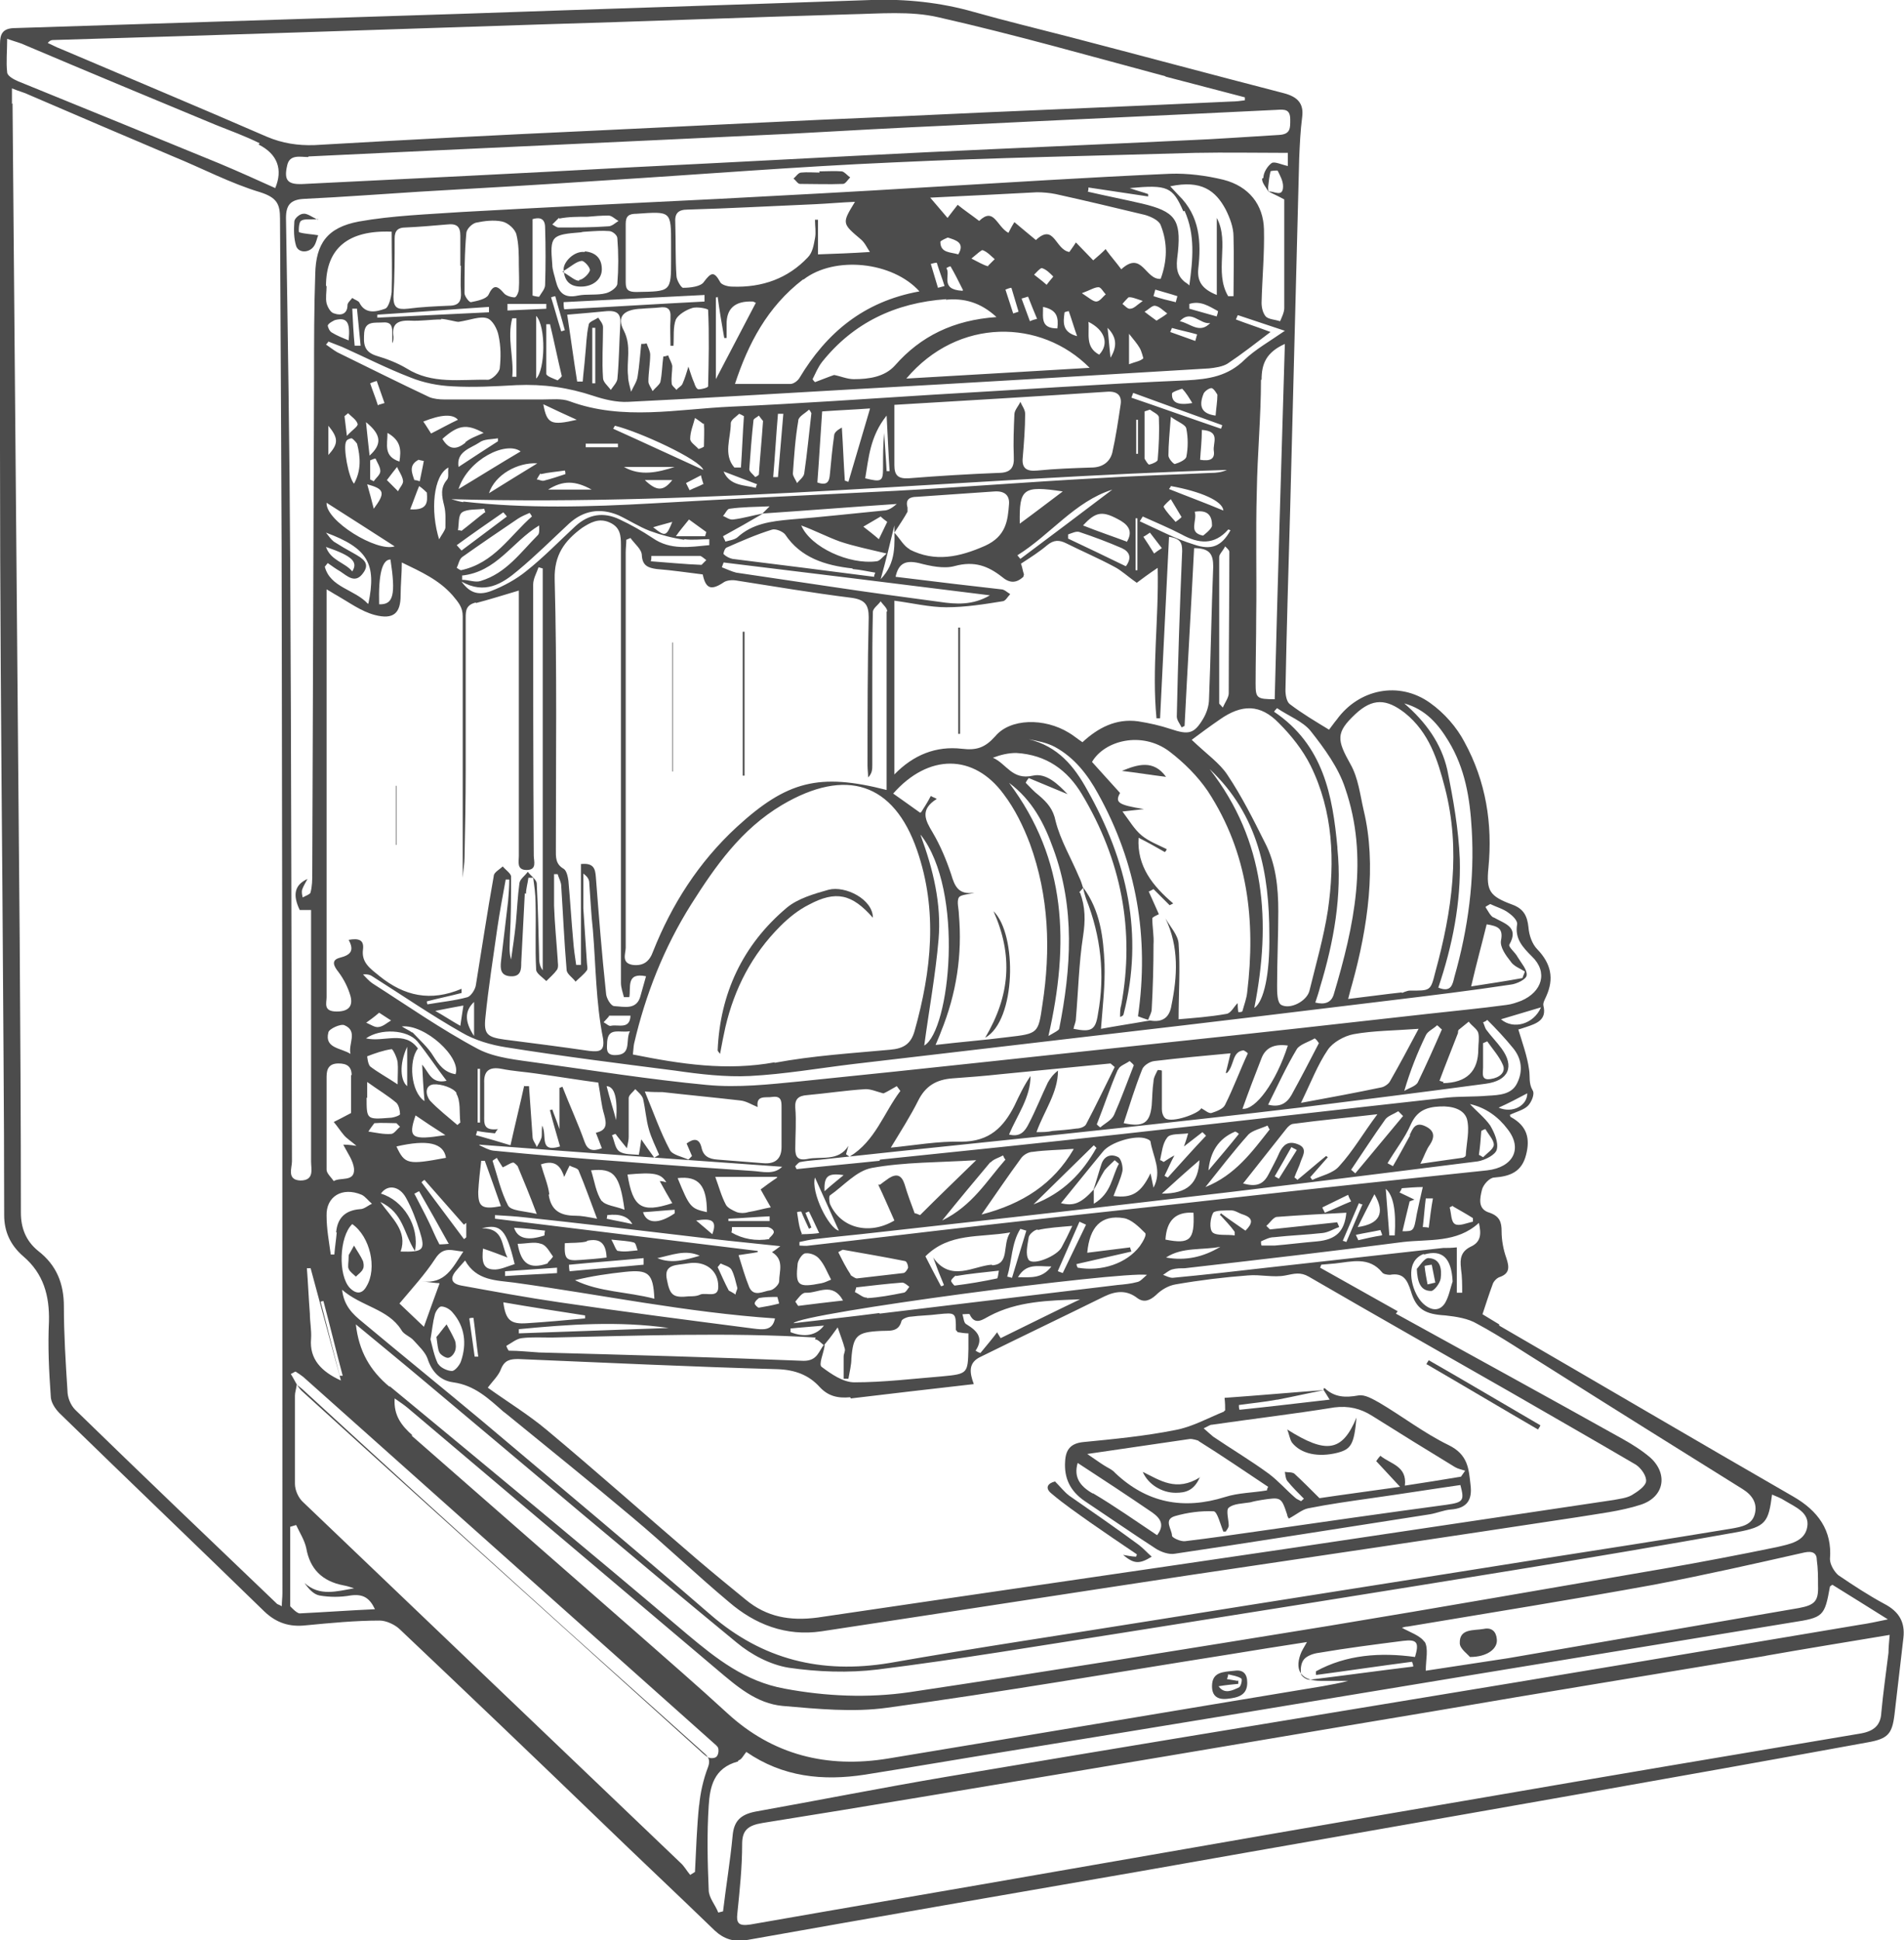 <?xml version="1.0" encoding="UTF-8"?>
<svg id="Layer_2" data-name="Layer 2" xmlns="http://www.w3.org/2000/svg" viewBox="0 0 31.89 32.49">
  <defs>
    <style>
      .cls-1 {
        opacity: .7;
      }
    </style>
  </defs>
  <g id="Layer_1-2" data-name="Layer 1">
    <g class="cls-1">
      <g>
        <path d="m25.11,22.2c1.64.95,3.27,1.91,4.92,2.86.42.24.66.57.62,1.05,0,.09.07.21.14.27.25.17.51.34.77.48.25.13.35.31.32.57-.05.43-.1.86-.15,1.29-.04.32-.11.4-.45.46-1.64.3-3.27.59-4.91.88-2.43.43-4.85.85-7.28,1.28-2.19.38-4.39.76-6.58,1.15-.22.04-.39-.02-.54-.16-.63-.61-1.27-1.21-1.9-1.82-1.12-1.08-2.24-2.15-3.37-3.22-.08-.08-.23-.15-.34-.15-.41,0-.82.04-1.24.08-.27.03-.49-.04-.69-.23-1.14-1.11-2.29-2.21-3.43-3.32-.08-.08-.15-.19-.15-.29-.03-.42-.05-.83-.03-1.25.01-.43-.09-.8-.43-1.09-.22-.19-.32-.42-.32-.69,0-1.83-.02-3.67-.03-5.5C.02,12.4,0,9.97,0,7.54,0,5.28,0,3.01,0,.74,0,.57.04.47.26.47c2.5-.08,5.01-.16,7.51-.24C10.05.15,12.32.08,14.59,0c.58-.02,1.16.04,1.72.2.53.15,1.07.28,1.61.42,1.19.31,2.38.63,3.58.94.23.06.34.17.31.4-.03.23-.04.46-.05.69-.05,1.94-.1,3.89-.15,5.83-.03,1.03-.06,2.06-.08,3.08,0,.08.02.19.07.23.21.16.43.29.66.43.04-.05.08-.11.13-.17.37-.51,1.04-.65,1.56-.28.24.17.45.41.58.66.36.66.47,1.37.4,2.1-.04.39.02.48.4.62.19.07.25.19.27.38.01.13.06.28.15.37.23.24.28.49.15.78-.02.05-.06.11-.05.16.06.24-.11.3-.29.36-.06.02-.12.04-.13.04.07.23.15.45.18.67.02.12-.01.23.06.35.04.06-.02.2-.08.26-.07.07-.2.1-.3.15,0,.02.01.04.02.04.27.15.32.36.25.63-.07.28-.26.36-.53.38-.08,0-.19.12-.21.21-.03.13-.08.32.13.38.17.06.2.16.2.31,0,.15.03.31.08.45.05.15.06.26-.12.32-.05.02-.1.08-.11.12-.06.16-.11.32-.17.5.08.05.18.11.28.17m-5.62-2.5s.04.03.07.04c.21-.23.42-.47.64-.7-.02-.02-.04-.04-.06-.06l-.31.24c.02-.06.04-.11.07-.22-.14.02-.3,0-.35.07-.08.1-.09.25-.12.38.02,0,.04.02.06.03.06-.04.12-.08.18-.11-.06.11-.11.23-.17.35m-6.62-11.22c-.24.01-.45.01-.66.04-.04,0-.07.08-.11.12.05.02.11.07.17.06.17-.02.33-.07.5-.1-.22.13-.45.26-.67.38.01.03.03.06.04.09.07-.02.15-.03.2-.07.25-.23.56-.27.89-.3.52-.04,1.04-.1,1.56-.15.08,0,.15-.05.22-.11-.75.05-1.5.11-2.25.16.03-.03.06-.06.12-.12m5.43,11.68c.3-.18.3-.45.42-.67-.02-.02-.05-.04-.07-.06-.06.06-.12.11-.17.17-.07.11-.12.23-.19.34.05-.15.09-.3.14-.45.05-.14.17-.17.28-.11.05.03.08.16.07.23-.03.14-.1.28-.15.42.31.04.46-.05.62-.38.02.09.03.15.05.24.15-.28-.01-.52-.05-.77,0-.02-.04-.04-.07-.05-.18-.07-.61.06-.73.22-.24.29-.47.58-.7.86.21.05.33.01.55-.23v.22Zm-4.66,2.24c-1.47-.09-2.95-.03-4.42,0-.17,0-.34-.01-.5.01-.09.01-.17.08-.26.13.01.03.02.05.04.08.17,0,.34.02.51.03,1.48.04,2.96.08,4.43.14.24,0,.25-.17.35-.28,0,.01,0,.03,0,.04-.02.12-.1.3-.05.34.16.12.36.26.55.26.49,0,.98-.06,1.47-.1.43-.04.43-.05.44-.46,0-.08,0-.16,0-.26-.06,0-.12-.01-.18-.02-.01-.02-.03-.03-.03-.04,0-.29,0-.29-.3-.26-.15.02-.3.02-.45.04-.06,0-.15.04-.16.07-.05.2-.21.16-.36.17-.39.02-.45.08-.48.46,0,.11-.03.22-.05.34-.03,0-.05,0-.08,0,0-.12,0-.25,0-.37,0-.05.03-.09.02-.13-.03-.12-.08-.24-.12-.36-.06.08-.12.17-.19.25-.01.02-.03.03-.04.05-.05-.04-.1-.1-.15-.1m4.44-7.48c.09.24.09.47.05.73-.07.45-.08.92-.12,1.38,0,.06-.03.11-.04.17.3.06.37.02.41-.25.12-.66.05-1.3-.2-1.93-.02-.06-.04-.13-.05-.19.29.39.34.84.36,1.29.01.35-.03.69-.06,1.08.27-.05.54-.09.82-.14.22.04.33-.06.36-.25.1-.49.13-.98-.1-1.46.08.14.21.28.22.42.03.42,0,.84,0,1.27.23-.02.52-.04.8-.09.08-.01.13-.13.19-.18,0,.02,0,.08.01.15.03,0,.07,0,.07-.02.03-.11.07-.21.08-.32.14-1.18.02-2.32-.66-3.36-.17-.25-.4-.48-.65-.67-.46-.34-1.08-.18-1.29.18.15.17.31.34.47.52-.09.16-.03.2.4.27-.09.01-.18.02-.36.04.12.16.2.3.32.4.12.1.28.16.42.23,0,.02-.02.04-.03.05-.14-.08-.28-.16-.44-.24-.03.48.24.81.58,1.1-.02.01-.04.02-.06.03-.09-.09-.18-.18-.27-.27-.02.01-.05.03-.08.04.06.13.11.25.17.38-.04.02-.11.05-.11.07,0,.15.03.29.02.44,0,.36-.01.72-.03,1.08,0,.06-.04.12-.06.18-.06-.02-.12-.04-.17-.06.19-1.32-.02-2.56-.67-3.73-.17-.31-.39-.6-.72-.78-.13-.07-.28-.1-.44-.13.49.12.76.45.98.85.67,1.19.95,2.42.61,3.75,0,.02-.02.04-.06.05,0-.07,0-.14.02-.2.23-1.25,0-2.43-.66-3.53-.24-.4-.59-.66-1.1-.69-.13,0-.26.03-.39.08.23.1.32.38.67.3.22-.05.42.14.58.31-.22-.09-.43-.18-.65-.27-.02.03-.04.05-.05.08.07.07.14.15.22.21.14.12.24.23.28.43.08.32.26.62.39.93.03.06.05.12.07.19-.02.03-.07.07-.06.08m3.08-11.97c0-.09.07-.2.14-.25.05-.03.17.03.27.05v-.22c-.52,0-1.04-.01-1.55,0-1.68.05-3.37.08-5.06.16-1.6.07-3.21.2-4.81.3-1.04.07-2.08.13-3.12.19-.64.04-1.29.09-1.93.12-.24.01-.31.11-.31.32.03,1.91.06,3.82.07,5.72.02,3.36.02,6.72.03,10.08,0,.11-.09.31.14.32.24,0,.18-.19.18-.32,0-1.33,0-2.65,0-3.98v-.23h-.19c-.12-.25-.09-.42.13-.52-.03.06-.07.12-.09.18-.01.04,0,.09.01.13.05-.03.12-.05.13-.08.03-.11.03-.22.03-.33.01-2.77.02-5.54.03-8.32,0-.57,0-1.14.02-1.71.01-.51.2-.78.73-.88.56-.1,1.15-.12,1.73-.16,1.44-.08,2.87-.15,4.31-.22,1.14-.06,2.27-.12,3.41-.19,1.38-.08,2.76-.17,4.14-.23.29-.01.6.03.89.1.43.11.67.42.68.83.01.41-.03.82-.04,1.23,0,.08.02.17.07.23.05.05.15.05.24.08.03-.07.07-.15.07-.22,0-.61,0-1.22,0-1.82-.09-.05-.18-.09-.26-.13.08-.02.24.11.24-.09,0-.09-.05-.18-.09-.26,0-.01-.12,0-.12.01-.02.08-.03.17-.04.26,0,.03,0,.06.01.09-.04-.08-.12-.16-.11-.23M.21,1.73c.04,4.67.08,9.34.12,14.02.01,1.52.02,3.04.02,4.56,0,.25.08.47.29.64.31.24.43.55.43.93,0,.47.03.94.06,1.41,0,.11.05.24.13.32,1.12,1.09,2.25,2.17,3.38,3.25.01.01.03.01.08.04,0-.08.01-.15.01-.21,0-5.25,0-10.49-.01-15.74,0-2.43-.02-4.86-.03-7.29,0-.24-.05-.35-.33-.44-.5-.15-.97-.4-1.46-.6-.8-.34-1.6-.68-2.41-1.03-.08-.04-.17-.06-.29-.11,0,.11,0,.18,0,.26m14.04,21.66c-.21.02-.37-.02-.51-.17-.18-.2-.41-.29-.71-.3-1.45-.04-2.89-.11-4.34-.17-.14,0-.23.02-.29.17-.04.11-.14.2-.22.31.32.23.68.45.99.71.85.71,1.67,1.44,2.51,2.16.27.23.55.46.82.68.35.29.74.36,1.2.3,2.64-.39,5.27-.77,7.91-1.16,1.81-.27,3.62-.54,5.43-.81.1-.02.21-.03.3-.08.1-.06.23-.15.24-.23.01-.09-.08-.22-.17-.28-.7-.41-1.4-.81-2.11-1.22-1.12-.64-2.25-1.28-3.37-1.93-.14-.08-.24-.05-.39-.02-.2.04-.42-.02-.63,0-.4.03-.81.08-1.21.15-.12.02-.24.09-.33.18-.1.09-.2.13-.31.05-.18-.14-.36-.12-.55-.03-.69.34-1.38.67-2.07,1.01-.22.1-.19.27-.12.46-.71.08-1.39.16-2.06.24m15.33,4.31c-1.86.31-3.72.61-5.58.93-1.98.33-3.97.67-5.95,1-1.76.29-3.52.59-5.28.87-.24.04-.34.12-.34.35,0,.39-.04.77-.08,1.16-.02.17.02.22.22.19,1.71-.3,3.42-.59,5.13-.89,2.35-.41,4.7-.82,7.05-1.22,2.14-.37,4.28-.73,6.42-1.09.22-.04.33-.14.34-.35.03-.33.08-.67.12-1,0-.09.01-.17.02-.3-.72.12-1.4.23-2.08.35M19.53,1.28c-1.27-.34-2.53-.7-3.81-.99-.47-.11-.99-.06-1.49-.05-1.73.05-3.46.12-5.2.17-2.71.09-5.42.18-8.13.26-.03,0-.06,0-.1.05.07.03.14.07.22.1,1.15.49,2.3.97,3.45,1.47.26.11.52.15.8.14,1.55-.09,3.1-.17,4.64-.24,1.71-.08,3.41-.17,5.12-.24,1.87-.09,3.73-.16,5.6-.25.07,0,.15-.01.22-.02,0-.02,0-.03,0-.05-.45-.12-.89-.23-1.34-.35M7.97,10.09c-.16.04-.17.13-.17.25,0,.86,0,1.71,0,2.57,0,.48-.01.97-.02,1.45,0,.1-.02.21-.03.34,0-1.48,0-2.93,0-4.38,0-.15-.07-.23-.17-.35-.23-.26-.52-.39-.85-.55,0,.19-.02.37-.02.55,0,.3-.12.41-.43.33-.23-.06-.43-.21-.64-.33-.04-.02-.08-.05-.17-.1v.24c0,2.2,0,4.4,0,6.59,0,.1-.06.24.17.24.22,0,.27-.11.23-.26-.04-.14-.11-.28-.2-.4-.08-.1-.13-.2.02-.24.2-.05.24-.13.15-.3.17-.03.26,0,.24.16-.03.22.12.32.28.45.41.33.85.43,1.37.21,0,.02,0,.05,0,.07-.19.05-.39.09-.58.14,0,.02,0,.03.01.05.23-.04.45-.06.67-.12.06-.02.13-.13.14-.2.1-.61.19-1.22.3-1.83,0-.06.1-.11.15-.16.05.06.14.12.14.17,0,.34,0,.67-.02,1.01,0,.12-.02.25.02.38.03-.21.06-.41.08-.61.02-.22.03-.45.06-.67.01-.07.09-.12.14-.19.05.07.15.13.15.2.02.4.03.8.04,1.21,0,.08,0,.16.06.24v-6.73l-.07-.02c-.03.09-.09.19-.09.29,0,1.51,0,3.02.01,4.54,0,.09.06.24-.12.24-.17,0-.13-.14-.13-.23,0-1.39,0-2.79,0-4.18v-.27c-.27.08-.49.15-.72.21m6.89.14c0-.06-.07-.11-.11-.17-.04.06-.12.11-.13.17-.01.39-.01.79-.01,1.18,0,.46,0,.92,0,1.39,0,.07,0,.14-.07.21,0-.07-.01-.14-.01-.2,0-.83,0-1.66.02-2.48,0-.21-.06-.3-.3-.33-.64-.08-1.29-.19-1.93-.29-.07-.01-.16,0-.21.04-.2.13-.29.1-.34-.14-.25-.03-.51-.07-.77-.09-.15-.02-.24-.06-.25-.23,0-.1-.12-.19-.19-.29-.02.01-.05.02-.07.03,0,.07-.01.14-.01.21,0,2.21,0,4.41,0,6.62,0,.1-.08.26.12.29.18.02.28-.06.34-.23.31-.78.76-1.49,1.4-2.08.84-.77,1.38-.91,2.51-.62,0-1.01,0-2,0-2.99m8.53,11.76c1.27.7,2.53,1.39,3.8,2.1.16.09.32.19.46.31.3.27.24.66-.16.79-.34.11-.71.15-1.07.21-2.17.33-4.33.65-6.49.97-2.05.31-4.11.63-6.16.94-.6.09-1.12-.12-1.55-.49-.55-.46-1.07-.96-1.62-1.42-.7-.59-1.41-1.16-2.12-1.74-.01-.01-.03-.02-.04-.03-.25-.22-.48-.44-.84-.49-.22-.03-.36-.18-.43-.4-.04-.11-.15-.21-.23-.3-.06-.07-.17-.1-.21-.18-.22-.35-.67-.39-.99-.67.03.27.18.41.34.54.67.56,1.35,1.11,2.02,1.67,1.28,1.08,2.56,2.15,3.82,3.24.86.74,1.84.99,2.99.8,1.48-.26,2.97-.48,4.46-.72,2.12-.34,4.24-.67,6.37-1.01,1.09-.17,2.18-.34,3.27-.52.17-.03.34-.06.39-.24.05-.18-.04-.32-.2-.42-1.09-.68-2.18-1.36-3.27-2.05-.39-.24-.77-.5-1.18-.72-.15-.09-.35-.12-.53-.14-.34-.02-.49-.1-.58-.41-.06-.18-.12-.31-.35-.27-.04,0-.11-.01-.13-.04-.22-.27-.51-.18-.79-.15l-.23.02s-.01.03-.02.05c.43.24.87.49,1.3.73m-10.44-4.16c.64-.12,1.29-.16,1.94-.22.23-.02.35-.1.41-.32.28-1,.39-2.01.04-3.02-.39-1.13-1.19-1.39-2.26-.76-.69.41-1.12,1.03-1.52,1.66-.46.73-.77,1.52-.96,2.34-.01.05-.01.1-.02.18.8.16,1.57.28,2.38.13m4.16-8.13c-.12.11-.23.11-.36,0-.23-.18-.46-.27-.79-.18-.18.05-.41,0-.6-.05-.22-.05-.34,0-.39.23.33.04.66.08.99.12.26.03.52.06.78.09.05,0,.1.05.15.08-.04.04-.08.12-.13.12-.31.05-.62.1-.94.1-.28,0-.57-.07-.87-.11v2.91c.32-.33.7-.48,1.13-.43.25.03.39-.02.56-.21.25-.3.82-.31,1.23-.06.07.04.14.1.23.16.26-.24.56-.4.93-.35.19.03.37.07.55.13.3.1.39.08.54-.17.06-.1.1-.22.1-.34.03-.74.04-1.47.07-2.21,0-.2-.05-.31-.32-.31-.05.99-.11,1.99-.16,2.98-.02,0-.03.02-.05.02-.03-.06-.08-.12-.08-.18.02-.92.05-1.85.09-2.77,0-.13-.02-.21-.22-.24-.05,1.02-.1,2.03-.15,3.04-.02,0-.04,0-.06,0-.08-.83.04-1.65.02-2.52-.15.1-.27.19-.35.25-.16-.11-.26-.21-.38-.27-.26-.14-.54-.26-.8-.39-.12-.06-.21-.06-.32.03-.13.11-.27.2-.44.31.02.05.03.12.05.18m-5.44,20.62c.02-.22.07-.44.15-.65.05-.14-.02-.19-.1-.26-.99-.89-1.98-1.77-2.96-2.66-1.25-1.13-2.49-2.26-3.73-3.4-.02-.02-.05-.04-.1-.08-.01.08-.03.13-.03.18,0,.49,0,.98,0,1.48,0,.11.06.24.14.31,2.1,2.01,4.21,4.02,6.31,6.03.07.06.11.14.17.21.03-.02.05-.03.08-.05.02-.38.03-.75.07-1.13m-5.19-7.01c1.67,1.38,3.34,2.76,4.99,4.16.49.41.97.79,1.63.91.69.13,1.4.16,2.09.06,2.34-.35,4.68-.73,7.02-1.11,1.88-.31,3.75-.64,5.62-.96.63-.11,1.26-.23,1.89-.36.21-.05.47-.09.51-.34.04-.24-.2-.33-.38-.44-.06-.04-.14-.07-.21-.1-.06.46-.1.54-.59.63-1.23.22-2.47.43-3.7.63-2.21.36-4.41.71-6.62,1.06-1.35.21-2.71.44-4.07.61-.49.06-1.01.04-1.49-.03-.31-.05-.63-.22-.87-.42-1.75-1.44-3.48-2.91-5.21-4.36-.38-.32-.76-.63-1.17-.97.05.44.23.77.57,1.05m.36.81c1.26,1.1,2.51,2.2,3.77,3.3.51.45,1.02.89,1.52,1.35.76.7,1.67.93,2.7.76,2.42-.4,4.85-.81,7.27-1.21.15-.03.29-.05.43-.09-.15,0-.31,0-.46,0-.31,0-.44-.16-.34-.44.02-.06.06-.12.11-.21-.46.07-.89.14-1.32.21-1.9.3-3.8.63-5.71.89-.57.08-1.17.02-1.75-.03-.44-.04-.77-.33-1.09-.6-1.73-1.46-3.46-2.93-5.19-4.39-.06-.05-.12-.09-.22-.16-.02.29.12.46.3.62m2.83-9.57c.21-.02.23.09.24.22.05.65.1,1.29.17,1.94,0,.08.08.22.14.22.17.01.38.07.44-.18.03-.11.06-.21.09-.32-.34-.07-.25.19-.28.35-.03,0-.06,0-.09,0-.02-.08-.05-.16-.05-.24,0-1.27,0-2.55,0-3.82,0-1.17,0-2.34,0-3.51,0-.16-.01-.3-.19-.38-.18-.08-.32,0-.46.09-.3.22-.47.46-.46.86.04,1.5.02,3.01.02,4.52,0,.13-.01.25.13.33.05.03.07.13.08.2.03.33.05.67.08,1,.01.14.03.27.05.41h.08v-1.69ZM5.16,2.63c-.13,0-.31-.05-.35.14-.06.26.01.33.3.31,1.83-.09,3.67-.18,5.5-.28,1.64-.08,3.27-.17,4.9-.25,1.45-.07,2.91-.13,4.36-.2.51-.02,1.03-.06,1.55-.09.2-.01.19-.12.19-.26,0-.17-.09-.17-.23-.16-1.82.09-3.64.17-5.45.26-.9.04-1.79.09-2.69.14-2.69.13-5.38.25-8.07.38m10.26,10.98c.05-.08.11-.17.16-.27.03.02.07.03.1.05-.29.18-.19.36-.07.56.13.22.23.46.31.7.06.2.12.35.39.31-.09.03-.23.03-.26.08-.04.07,0,.19,0,.28.06.68-.04,1.33-.3,1.97-.02.06-.05.12-.09.22.42-.05.81-.08,1.2-.13.52-.06.52-.06.59-.55.14-.91.11-1.81-.21-2.69-.11-.29-.25-.58-.44-.83-.5-.68-1.26-.68-1.85-.01.14.1.27.19.45.32m8.07,3.02s.09-.04.13-.04c.35,0,.35.01.43-.31.28-1.02.43-2.05.16-3.09-.12-.46-.26-.92-.67-1.25-.31-.24-.54-.25-.83.02-.33.31-.31.43-.08.84.13.23.16.51.22.77.22.91.07,1.96-.19,2.9-.02.07-.04.14-.07.26.34-.04.62-.08.9-.11m-11.12,12.88c-.41.11-.47.43-.49.74-.03.47-.02.94,0,1.41,0,.13.11.25.16.38l.08-.02c.05-.42.12-.84.16-1.26.02-.25.13-.36.38-.41,1.06-.19,2.12-.4,3.18-.58,2.55-.43,5.1-.85,7.65-1.27,2.56-.42,5.11-.85,7.67-1.28.14-.02.28-.05.47-.09-.35-.22-.64-.4-.93-.58-.03.02-.04.03-.04.03-.09.5-.11.52-.63.6-1.77.29-3.54.58-5.3.87-2.6.43-5.19.86-7.79,1.28-.81.13-1.62.27-2.44.4-.71.11-1.38.04-1.99-.38-.05.06-.08.13-.13.14m11.49-1.99c.07.12.02.3.02.49.46-.07.92-.14,1.38-.21,1.62-.28,3.25-.56,4.87-.84.27-.05.33-.12.32-.38,0-.14,0-.28-.02-.42,0-.12-.07-.16-.21-.13-.84.19-1.68.38-2.52.54-1.37.25-2.75.47-4.12.7-.05,0-.09.02-.1.02.12.07.31.13.38.24m-3.3-14.52c.24.36.43.74.62,1.12.19.36.23.76.23,1.16,0,.42-.02.83-.02,1.25,0,.11,0,.28.07.32.15.08.42-.06.47-.23.11-.45.24-.9.31-1.35.12-.83.09-1.66-.29-2.43-.13-.26-.32-.5-.53-.71-.31-.32-.62-.32-.99-.06-.16.11-.31.22-.47.34.25.24.47.39.6.59m4.45,2.38c.19.11.44.16.27.46-.02.04.1.13.14.21.06.1.16.21.15.3,0,.07-.17.15-.27.16-.66.1-1.32.18-1.98.26-1.56.19-3.12.38-4.68.56-1.45.17-2.9.34-4.35.51-.58.07-1.15.17-1.73.2-.41.02-.84-.03-1.25-.09-.94-.12-1.89-.24-2.83-.39-.26-.04-.53-.12-.75-.25-.51-.29-.99-.62-1.48-.93-.04-.03-.09-.05-.17-.04.05.05.1.11.16.15.58.37,1.15.77,1.77,1.1.29.15.66.18,1,.23.94.13,1.88.28,2.83.37.52.05,1.05-.01,1.56-.06,2.08-.21,4.15-.44,6.23-.66,1.43-.15,2.86-.31,4.28-.47.44-.05.88-.09,1.32-.15.09-.01.17-.04.25-.07.35-.15.45-.48.18-.74-.16-.16-.29-.3-.25-.54.01-.06-.07-.14-.14-.19-.09-.07-.21-.1-.31-.15-.03.02-.06.03-.08.05.04.06.08.15.14.18m-10.04-7.58c0,.17.06.23.24.22.5-.04,1-.07,1.5-.09.21,0,.27-.09.26-.27-.01-.24,0-.48.01-.71,0-.07.07-.14.1-.21.03.07.08.13.08.2,0,.24-.02.49-.04.73-.02.18.06.24.25.22.3-.03.6-.04.9-.05.18,0,.31-.09.35-.25.06-.27.1-.54.14-.81.02-.14-.05-.22-.22-.21-1.2.08-2.39.15-3.57.22,0,.35,0,.68,0,1.01m-1.28-3.53c.3-.01.57-.02.87-.04-.05-.07-.08-.15-.15-.21-.32-.27-.32-.27-.1-.63-.24.01-.45.03-.67.04-.71.03-1.42.07-2.13.09-.17,0-.22.07-.21.22.01.3,0,.6.02.89,0,.07.08.2.11.2.12,0,.3-.02.35-.1.12-.16.17-.18.27,0,.02.05.13.08.2.08.51.02.94-.14,1.27-.49.08-.08.1-.21.12-.32.02-.1,0-.2,0-.31.02,0,.03,0,.05,0v.57Zm-4.91,10.7c-.02.39-.04.77-.06,1.16,0,.11,0,.24-.18.23-.17-.01-.17-.13-.16-.24.04-.34.08-.68.12-1.02.01-.12.02-.24.02-.36h-.06c-.05.27-.1.54-.14.81-.07.5-.15,1-.2,1.5-.03.28.03.33.32.37.47.06.94.12,1.42.19.18.02.26,0,.23-.21-.12-.6-.12-1.21-.17-1.82-.03-.26-.04-.52-.06-.78,0-.06-.03-.11-.1-.16,0,.19,0,.39,0,.58.02.31.04.61.06.91,0,.04.02.1,0,.13-.05.07-.13.13-.19.19-.05-.07-.15-.13-.15-.2-.04-.47-.06-.94-.09-1.4,0-.07-.04-.13-.06-.2h-.06c0,.19,0,.36,0,.53.01.3.04.59.06.89,0,.06.02.13-.01.18-.05.07-.12.13-.18.19-.06-.06-.17-.13-.17-.19-.02-.37,0-.74-.01-1.12,0-.14-.02-.28-.04-.42h-.08c-.01.09-.04.18-.04.27m7.95,3.02c-.27.03-.54.05-.81.07-.27.02-.45.13-.57.37-.13.26-.29.51-.46.79.41-.04.79-.11,1.18-.1.48,0,.71-.25.89-.6.08-.17.16-.34.27-.5,0,.36-.22.65-.36.98.19.05.27-.06.33-.18.12-.23.21-.46.32-.69.04-.07.09-.14.17-.2,0,.37-.23.67-.36,1.03.1,0,.19,0,.27-.02.13-.01.26-.02.4-.04.06,0,.14-.03.16-.07.17-.32.32-.64.48-.96-.02-.02-.05-.04-.07-.06-.62.06-1.23.12-1.84.18m3.97-12.71s-.02.05-.03.07c.18.07.37.13.58.21-.25.19-.48.37-.72.53-.08.05-.21.07-.31.08-1.99.12-3.98.24-5.97.35-1.25.07-2.51.15-3.76.21-.19.01-.4-.04-.58-.1-.42-.14-.84-.2-1.29-.18-.36.02-.72.04-1.07.02-.24-.01-.49-.06-.71-.15-.39-.15-.76-.34-1.14-.51-.08-.03-.15-.06-.23-.09-.01.02-.03.04-.04.05.06.04.12.09.19.13.51.25,1.03.51,1.54.75.07.03.17.04.25.04.55,0,1.1,0,1.65,0,.15,0,.32-.02.45.03.89.33,1.81.13,2.71.09,1.13-.05,2.25-.13,3.38-.2,1.41-.08,2.82-.18,4.24-.24.38-.02.7-.07.98-.35.18-.17.41-.3.67-.48-.3-.1-.54-.18-.78-.26m-7.29-.6c-.6.46-.92,1.08-1.14,1.75.32,0,.63,0,.93,0,.05,0,.12-.05.15-.1.45-.75,1.07-1.28,2.01-1.45-.45-.5-1.42-.6-1.94-.2M4.35,2.4c-.24-.12-.49-.21-.74-.31C2.55,1.65,1.49,1.21.43.76c-.08-.04-.17-.06-.31-.11,0,.21-.02.39,0,.56,0,.06.11.12.18.15,1.13.46,2.26.92,3.38,1.38.31.13.62.27.93.41.13-.31.04-.57-.28-.73m14.2,1.77c.08.11.17.21.25.32.35-.32.4.18.66.16.11-.3.12-.6,0-.9-.03-.08-.16-.14-.26-.17-.5-.12-1-.24-1.5-.35-.1-.02-.21-.03-.31-.03-.58.03-1.15.06-1.79.09.11.13.19.22.29.34.06-.08.1-.13.17-.22.11.09.23.17.36.27.25-.24.29.09.49.2.02-.04.05-.1.1-.18.13.11.24.2.36.3.31-.29.32.16.56.2.02-.03.06-.08.11-.16.1.1.19.2.29.3.08-.07.13-.11.21-.19M5.05,23.29c1.35,1.23,2.71,2.45,4.07,3.68.85.77,1.71,1.54,2.56,2.31.06.05.11.11.18.15.03.02.11.02.14-.01.03-.03.04-.09.03-.14-.01-.04-.06-.07-.09-.1-2.29-2.04-4.57-4.08-6.86-6.12-.04-.03-.08-.06-.13-.09-.03.01-.05.03-.08.04.06.09.1.2.18.28M21.12,6.36c0,.62-.06,1.24-.07,1.87-.02.7,0,1.4-.01,2.1,0,.37-.01.74-.01,1.12,0,.24.02.26.32.26.05-1.97.11-3.94.17-5.95-.31.14-.39.33-.39.6m-8.73,12.07c-.43-.05-.86-.09-1.3-.14-.08,0-.17,0-.3-.01.15.36.26.68.42.98.04.08.2.11.31.16.02-.02.04-.04.06-.06-.03-.07-.06-.14-.09-.21.11-.08.21-.1.25.07.03.14.12.19.27.2.25.02.51.04.76.06.21.02.31-.08.31-.27,0-.22,0-.45,0-.67,0-.09,0-.19-.15-.17-.11.02-.28-.04-.25.17,0,.02,0,.04,0,0-.1-.04-.19-.1-.29-.11M7.39,5.35c-.17,0-.35.03-.52.02-.23-.01-.31.07-.28.27,0,.04,0,.07-.02.11,0-.05,0-.1,0-.16,0-.1,0-.2-.15-.19-.14.01-.3-.03-.32.17-.01.17-.02.32.21.39.17.05.35.12.5.21.43.27.9.18,1.36.19.07,0,.19-.12.2-.19.02-.18.02-.37-.02-.55-.02-.11-.1-.26-.19-.29-.12-.04-.28.03-.48.06-.05,0-.17-.04-.29-.05m8.46-.33c-.86.06-1.56.4-2.08,1.05-.07.09-.11.19-.16.29.01.02.03.04.04.05.11-.04.23-.09.32-.12.11.02.22.07.33.07.26,0,.52-.04.69-.23.43-.49.98-.76,1.7-.81-.27-.25-.55-.32-.85-.29m-7.07,13.17s.06,0,.09,0c.02.28.04.57.06.85,0,.06.05.11.07.17.03-.05.06-.1.08-.16.01-.05,0-.1.01-.2.09.17-.06.46.3.35-.06-.21-.12-.41-.17-.61.01,0,.02,0,.04-.01.03.09.07.18.12.33v-.69l.05-.02c.12.31.26.61.37.92.05.14.13.17.29.11-.03-.08-.06-.16-.1-.26.19-.04.18-.15.14-.3-.05-.16-.06-.33-.1-.54-.31-.04-.67-.1-1.03-.15-.2-.03-.39-.04-.59-.08-.21-.04-.3.04-.29.24,0,.18,0,.36,0,.54,0,.13-.02.26.23.23-.02.02-.04.05-.05.07-.1-.01-.2-.02-.3-.04,0,.02-.01.04-.02.07.21.06.42.12.58.17.08-.36.16-.68.23-1m5.96,1.24c1.36-.14,2.71-.28,4.07-.43,1.81-.2,3.63-.41,5.44-.61.22-.02.44-.01.67-.03.19-.01.4-.02.49-.21.1-.2.08-.41-.07-.59-.13-.16-.28-.32-.43-.47-.02.02-.04.03-.07.04.02.04.03.09.05.12.08.11.18.21.26.32.22.3.12.54-.27.59-1.04.14-2.08.27-3.12.4-1,.12-2,.23-3,.34-1.64.18-3.28.34-4.92.52-.14.02-.28.02-.43.05-.03,0-.06.04-.09.07,0,.02.02.03.02.05.46-.05.92-.09,1.39-.14m.5-10.24c.43.22.84.13,1.27-.06.35-.16.38-.42.4-.7.01-.14-.07-.22-.24-.21-.43.03-.87.06-1.3.09-.12,0-.2.04-.16.18,0,.02,0,.05,0,.07-.06.11-.13.21-.22.35.1.11.16.23.26.28m-4.01-3.88c.01-.15-.05-.19-.19-.17-.09.01-.19.01-.29.02-.3.01-.43.13-.3.37.13.26.04.51.07.76,0,.09.03.17.05.26.04-.09.1-.17.11-.26.03-.18.04-.36.06-.54.03,0,.06,0,.09-.01.02.06.06.13.06.19,0,.15-.03.3-.03.45,0,.05.05.11.07.16.04-.05.11-.1.13-.15.03-.14.03-.29.05-.43.03,0,.06-.01.08-.02.02.06.06.12.07.18,0,.09-.02.19-.01.29,0,.04.05.07.08.11.03-.04.08-.06.1-.1.04-.09.07-.19.1-.29.03.09.06.19.1.28.01.04.04.1.07.1.06,0,.16-.03.16-.05.01-.43.02-.86,0-1.28,0-.02-.19-.06-.27-.03-.1.03-.23.11-.27.19-.05.13-.03.29-.04.44h-.05c0-.15-.01-.3,0-.44m9.3,12.62c.03-.12.05-.2.08-.33-.44.04-.86.08-1.28.13-.08.01-.18.08-.2.14-.12.3-.21.6-.31.9.33.07.44,0,.47-.3.01-.13.01-.27.03-.4,0-.06.04-.13.07-.19.02,0,.05,0,.07.01,0,.22,0,.44,0,.65,0,.05.02.12.06.15.11.08.56-.08.6-.17.06.03.12.09.17.08.09-.03.2-.07.23-.14.14-.28.25-.58.38-.86-.02-.02-.05-.04-.07-.05-.2.02-.15.25-.28.38m-2.3-11.81c-.81-.82-2.2-.85-3.07.18,1.05-.06,2.05-.12,3.07-.18m-3.46,12.15c-.11-.03-.2-.07-.29-.07-.33.02-.65.07-.98.1-.14.01-.21.06-.2.21.02.23,0,.46,0,.69,0,.13.04.2.2.17.23-.05.52.05.69-.22l-.04.14s.04.03.06.04c.43-.26.57-.73.85-1.1-.02-.03-.04-.05-.06-.08-.09.05-.17.1-.22.12M7.71,3.95c0-.16-.06-.21-.23-.19-.23.02-.46.04-.69.05-.12,0-.18.05-.18.18,0,.33,0,.65-.02.98,0,.18.06.22.24.2.23-.03.46-.04.69-.05.17,0,.21-.08.2-.23-.01-.15,0-.3,0-.44h-.01c0-.16,0-.33,0-.49m14.69,10.25c.08.79-.06,1.56-.29,2.32-.02.08-.05.17-.08.26.16.04.27,0,.31-.14.34-1.14.59-2.29.19-3.45-.11-.34-.35-.67-.58-.96-.13-.16-.37-.25-.56-.38-.02.02-.04.04-.05.06.83.56.98,1.41,1.06,2.27m2.56,4.66c.07.12.14.28.11.4-.02.09-.2.18-.32.2-1.83.23-3.65.46-5.48.67-1.53.18-3.06.35-4.59.52-.34.04-.68.07-1.02.11-.09.01-.18.03-.27.05,0,.02,0,.04,0,.06.05,0,.11.01.16,0,.98-.11,1.95-.23,2.93-.34,1.48-.17,2.95-.32,4.43-.49,1.33-.15,2.67-.29,4-.43.43-.05.6-.36.34-.69-.15-.2-.36-.36-.63-.42.11.12.25.23.34.36m-10.22.99s.09-.07.15-.11c.13-.08.21-.05.26.1.05.17.11.33.17.49.03,0,.06.02.09.03.3-.3.6-.59.94-.92-.64.04-1.2.03-1.75.13-.26.05-.47.3-.7.46-.02.02-.01.1,0,.14.18.41.66.53,1.08.28-.09-.2-.17-.39-.27-.6m7.96-2.52c-.16.03-.35.14-.43.26-.17.25-.28.54-.45.89.49-.09.92-.17,1.35-.26.05-.01.12-.06.14-.1.16-.28.31-.56.48-.88-.41.03-.76.03-1.09.09M7.76,8.4c1.05.12,2.11.09,3.17.03,1.36-.08,2.72-.14,4.07-.21,1.12-.06,2.24-.15,3.35-.21.64-.04,1.29-.06,1.93-.09.09,0,.18-.01.27-.05-4.33.13-8.64.61-12.99.49.07.02.13.04.2.05m-2.29-3.62c0,.1-.02.2,0,.29.02.07.07.16.13.17.11.04.22.01.22-.14,0-.04.05-.08.08-.12.04.03.11.05.12.08.1.2.29.15.43.1.06-.02.1-.18.11-.28.01-.33,0-.66,0-1.01-.73-.03-1.1.28-1.1.91m16.48,14.91s.02.04.04.06c.15-.07.35-.11.45-.23.23-.25.4-.55.64-.87-.51.06-.96.1-1.4.16-.05,0-.1.05-.13.09-.24.3-.48.61-.72.91.22.06.34.02.43-.16.06-.12.13-.24.18-.36.06-.12.14-.2.3-.14.17.06.1.18.06.28-.03.1-.08.19-.11.28.02.01.03.02.05.04.16-.13.32-.27.48-.4,0,0,.02.01.03.02-.1.11-.19.22-.29.33M8.65,3.93c-.02-.09-.14-.2-.24-.22-.14-.03-.3-.01-.44.02-.07.02-.16.11-.16.18-.03.33-.03.67-.03,1,0,.05.08.16.11.15.1-.02.25-.05.29-.12.08-.17.14-.17.26-.03.03.04.12.07.18.07.03,0,.07-.09.07-.14.01-.13,0-.27,0-.4h0c0-.17,0-.35-.04-.51m-1.01,17.35c-.11.13-.08.22.09.25.55.1,1.09.2,1.64.28,1.08.16,2.17.3,3.25.44.16.02.32.04.36-.17-1.48-.1-2.92-.4-4.37-.6-.3-.04-.63-.03-.82-.37-.07.08-.11.12-.15.17M20.38,3.65c.22.41-.05.9.19,1.31.03,0,.06,0,.09,0,0-.33.01-.67,0-1,0-.15-.06-.31-.13-.45-.17-.32-.41-.5-.93-.39.05.05.09.1.14.15.36.35.38.79.33,1.23-.02.21.06.34.31.44v-1.28Zm3.98,12.71c.23-.81.34-1.63.29-2.47-.03-.52-.11-1.02-.39-1.48-.17-.28-.38-.53-.74-.63.36.31.62.67.72,1.11.1.49.19,1,.21,1.5.02.72-.12,1.44-.36,2.15.22.09.24-.06.27-.18M11.24,4.09c0-.56,0-.55-.58-.51-.13,0-.18.04-.18.17,0,.33,0,.65,0,.98,0,.13.05.16.18.16.58-.01.58,0,.58-.55v-.13h0v-.11m13.23,17.14c-.02-.16,0-.28.16-.36.18-.08.18-.22.14-.4-.37.34-.84.27-1.27.32-1.22.16-2.44.3-3.66.44-.07,0-.14,0-.21.02-.06.02-.1.06-.15.09.05.02.11.05.16.05.53-.05,1.06-.11,1.58-.17.98-.11,1.97-.22,2.95-.33.07,0,.14,0,.23-.01v.76s.06,0,.09,0c0-.13,0-.27-.02-.4m-9.74.75c1.33-.16,2.66-.32,3.99-.48.11-.01.22-.02.33-.05.05-.01.09-.06.16-.12-.46-.06-5.79.64-5.92.81.51-.06.98-.11,1.44-.17m-2.04-1.05s0,.02,0,.03c-.1.02-.2.03-.32.05.06.19.11.37.18.54.08.17.24.06.35.05.06-.01.15-.1.15-.15,0-.17.09-.36-.12-.49.05-.03.1-.07.14-.1-.59-.06-1.16-.12-1.73-.19-.84-.1-1.68-.2-2.53-.29-.17-.02-.35-.03-.52-.04,0,.02,0,.04,0,.06,1.47.18,2.94.36,4.4.54m-7.82,5.96s.1.11.15.11c.41-.02.82-.05,1.26-.07-.09-.19-.2-.26-.41-.23-.17.03-.35.03-.52,0-.1-.02-.18-.11-.25-.21.25.23.54.14.83.09-.06-.02-.12-.04-.18-.05-.36-.07-.56-.28-.62-.62-.03-.14-.11-.26-.17-.39-.03.01-.07.02-.1.03,0,.44,0,.89,0,1.33M9.74,3.89c-.51.04-.53.06-.49.54,0,.09.04.19.06.28.05.19.14.29.37.24.15-.03.32,0,.47-.04.08-.02.19-.1.19-.16.02-.25.02-.51,0-.76,0-.05-.08-.12-.14-.12-.12-.01-.24,0-.39.01,0,0-.04,0-.08.01m2.39,5.53s-.02.05-.03.08c.08.03.16.07.24.09.54.08,1.08.16,1.62.24.6.09,1.19.17,1.79.25.27.04.55.06.84-.11-1.51-.19-2.99-.37-4.46-.55m-6.23,8.59c0-.15-.08-.2-.22-.2-.15,0-.2.08-.2.22,0,.52,0,1.04,0,1.56,0,.06.08.13.12.19.11-.07.35.02.34-.2-.01-.14-.11-.27-.18-.41.04,0,.1,0,.22.02-.09-.08-.16-.12-.21-.18-.06-.07-.11-.15-.17-.22.08-.04.16-.08.29-.15,0-.19,0-.41,0-.64m17.73,1.01c.05-.1.09-.23.26-.15.15.07.17.17.08.31-.06.08-.09.18-.16.32.27-.04.49-.07.7-.1.02,0,.06-.02.06-.04.01-.2.07-.42.02-.61-.05-.16-.24-.22-.45-.21-.24.01-.39.08-.49.3-.1.23-.26.43-.39.65.03.02.06.03.09.05.1-.17.19-.34.29-.52m-9.34-9.49c-.46-.05-.87-.18-1.13-.57-.04-.05-.16-.1-.22-.08-.26.08-.51.19-.76.3-.03.01-.06.1-.05.11.04.04.1.07.15.08.4.05.8.1,1.2.15.39.05.78.1,1.17.15,0-.02.01-.05.02-.07-.13-.02-.25-.05-.38-.06m3.7,9.71c-.25.02-.47.02-.68.05-.07,0-.16.05-.2.11-.22.3-.43.61-.66.94.69-.18,1.2-.51,1.54-1.09M9.65,6.39s.07,0,.11,0c.01-.14.03-.28.04-.42.02-.18.02-.35.06-.53,0-.05.1-.08.16-.12.03.05.08.1.08.16,0,.28-.02.57,0,.85,0,.07.08.13.13.2.04-.06.1-.12.11-.18.03-.31.03-.62.05-.93.01-.16-.05-.22-.22-.21-.21.02-.42.04-.67.06.06.39.11.77.17,1.14m4.9.43c-.26.02-.53.03-.8.05-.03.42-.05.8-.08,1.19.17.06.2-.02.21-.14.02-.21.04-.43.07-.64,0-.06.06-.1.13-.14.02.3.03.6.05.89,0,0,.04.01.06.02.12-.41.24-.81.36-1.22m2.05,14.34c.3-.02.16-.34.3-.55-.52.09-1.02,0-1.42.4.08.16.17.33.26.5.02,0,.04-.01.05-.02-.03-.07-.06-.15-.09-.22-.03-.08-.06-.16-.09-.24.29.42.68.14.98.12m5.43,6.87s0-.04,0-.06c.51-.28,1.08-.32,1.66-.24.07-.24.04-.3-.2-.27-.47.06-.94.12-1.41.2-.09.01-.2.05-.25.11-.05.06-.06.16-.05.24,0,.04.1.11.15.1.58-.07,1.15-.15,1.73-.22,0-.03-.01-.05-.02-.08-.54.07-1.07.15-1.6.22m-4.49-10.7c.1-.06.17-.09.18-.12.2-1.01.27-2.02-.1-3.02-.15-.42-.35-.81-.74-1.1.97,1.29,1.01,2.7.66,4.24m-.86,4.96s.02.04.06.1c.45-.22.89-.44,1.33-.65-.53.02-1.05.03-1.52.28-.1.05-.24.17-.33-.03,0-.01-.08,0-.12,0,.02.06.02.15.07.17.18.11.29.23.15.44.03.02.05.03.08.04.1-.12.2-.24.29-.36m3.11-18.76c-.18-.41-.26-.45-.9-.39.14.05.23.07.31.1,0,.01,0,.02,0,.04-.33-.05-.67-.1-1-.15,0,.02,0,.05-.01.07.3.07.61.13.91.2.55.13.65.27.6.8-.02.18-.06.36.1.5.02.02.05.03.09.07.06-.44.1-.85-.08-1.25m-.91,17.37s.01.04.02.06c-.31.07-.61.14-.92.21,0,.02.01.04.02.06.4.07.82-.07,1.04-.36.05-.07.12-.19.09-.22-.1-.1-.23-.23-.36-.25-.38-.06-.57.15-.61.58.24-.03.48-.06.72-.09m-3.51-6.9c.21.57.35,1.15.3,1.74-.05.59-.16,1.18-.24,1.78.43-.25.68-2.59-.06-3.53m-6.23,6.03c.04.26.19.35.45.35.1,0,.2.02.36.05-.11-.29-.2-.55-.31-.81-.02-.04-.1-.05-.15-.08-.03.06-.06.12-.09.19-.05-.15-.13-.3-.39-.21.05.18.12.34.14.5m-1.17-.82c.07.03.15.08.23.09.71.07,1.42.13,2.13.18.74.06,1.47.11,2.21.16.17.01.36.07.5-.07-1.69-.12-3.37-.24-5.07-.37m-.67,2.32c-.06,0-.18-.02-.3-.03.4.05.52-.23.7-.5-.18-.01-.33-.1-.47.12-.17.26-.39.5-.6.75.14.13.27.26.41.39.09-.25.17-.48.26-.72m13.65-4.62c.16-.11.26-.57.25-1.22,0-1.03-.18-2.01-1-2.78.94,1.21,1.03,2.56.75,3.99m-.59-7.55c0,.82,0,1.64,0,2.46,0,.01.02.02.06.07.04-.09.1-.17.1-.24,0-.79.01-1.58.01-2.37,0-.02-.02-.04-.07-.09-.04.08-.1.13-.1.18m4.88,6.77c-.08-.1-.18-.24-.16-.35.04-.2-.05-.24-.24-.27-.08.33-.17.65-.26,1.04.32-.05.59-.09.86-.14.01-.04.03-.07.04-.11-.08-.05-.19-.09-.24-.17m-12.29,3.61h-1.03c.06.16.1.32.18.47.03.05.11.09.18.12.06.02.13.02.19,0,.13-.02.26-.06.38-.08-.05-.09-.11-.19-.17-.3.08-.06.16-.12.28-.2m11.15-1.58q.59-.01.59-.57c0-.09.02-.18,0-.27-.02-.07-.11-.12-.16-.19-.05.04-.11.09-.16.13-.02.01-.02.04-.02.06-.1.26-.21.53-.31.8.04.01.05.02.07.02m-12.72-9.08c-.2-.03-.39-.08-.58-.15-.18-.07-.35-.18-.52-.26-.31-.13-.59-.08-.83.14-.28.26-.55.53-.85.78-.27.23-.56.41-.95.19.13.18.27.24.49.16.21-.08.43-.2.6-.34.29-.23.55-.5.82-.75.22-.2.47-.24.74-.11.19.09.37.19.55.31.3.21.63.15.95.12,0-.03,0-.07,0-.1-.14,0-.28.02-.42,0m-6.26,12.21s-.04,0-.06,0c.02.25.03.51.05.76,0,.14.03.28.02.42-.03.34.17.55.5.7l-.51-1.89m6.24-.06c-.16.02-.32.03-.27.26.05.26.1.31.37.28.06,0,.13,0,.19-.03.1-.04.31.07.3-.14,0-.24-.18-.4-.43-.39-.03,0-.09.01-.16.02m10.96-.69s.02.04.03.07c-.09.03-.18.09-.28.1-.27.03-.54.04-.81.07-.08,0-.15.04-.22.07,0,.02,0,.05.01.07.07,0,.15,0,.22,0,.24-.02.47-.05.71-.07.32-.03.46-.17.49-.48-.38.02-.77.04-1.16.07-.06,0-.12.1-.18.15.02.02.04.04.06.06l1.13-.12ZM12.01,4.98s-.02,0-.02,0v1.37c.24-.46.45-.86.67-1.28-.01,0-.04-.02-.05-.02q-.45-.02-.44.39c0,.07,0,.15,0,.22-.01,0-.02,0-.04,0-.04-.23-.08-.46-.11-.69m2.22,16.38s.08.06.11.06c.26-.03.52-.06.78-.09.03,0,.07-.06.08-.09,0-.04-.02-.1-.05-.11-.35-.07-.7-.13-1.04-.19-.01,0-.03.01-.08.04.07.14.13.26.21.38m-3.78-.05c-.28.03-.56.07-.84.14.41.2.87.19,1.33.31-.02-.43-.1-.49-.49-.45m.5-1.92s.05-.03.07-.04c-.06-.14-.13-.28-.17-.42-.05-.17-.06-.35-.1-.52-.02-.06-.08-.11-.13-.16-.04.05-.11.1-.11.15,0,.21,0,.43,0,.65,0,.05-.01.09-.03.19-.08-.1-.14-.17-.19-.24-.02,0-.04.02-.06.02.04.09.05.22.12.27.08.06.22.05.33.06.02-.1.03-.2.04-.26.06.09.14.2.22.31m-3.89-1.56c.11.12.15.33.41.27-.17-.22-.32-.45-.49-.66-.17-.2-.62-.22-.86-.05.3.07.65-.14.87.17-.16.2-.12.73.11.88-.02-.23-.03-.42-.04-.62m14.65-.25c-.18.3-.32.61-.48.93.19.05.31-.02.39-.16.16-.29.31-.58.46-.87-.02-.03-.04-.06-.07-.08-.1.06-.25.1-.3.18m-13.05,1.96s-.06-.07-.08-.06c-.05.01-.1.05-.17.08-.01-.02-.06-.09-.1-.16-.02.02-.05.03-.07.05.08.25.14.52.26.75.05.09.27.09.48.14-.12-.32-.22-.56-.32-.8m-1.33,3.31c.03.06.15.12.23.12.05,0,.13-.1.15-.16.1-.29.07-.58-.14-.82-.04-.05-.12-.1-.19-.1-.04,0-.1.09-.11.15-.03.11-.04.23-.07.4.03.11.06.28.13.42m-1.17-12.74c.14-.67-.01-.93-.71-1.19.04.05.08.11.13.15.11.07.23.14.34.2.14.08.28.16.15.33-.13.18-.26.05-.38-.03-.07-.04-.14-.09-.21-.14-.02.02-.03.04-.05.06.09.35.5.38.72.62m-.3,11.46c.11.11.21.1.28-.03.18-.3.06-.83-.24-1.04-.22.21-.24.86-.04,1.07m11.52-.98c-.06.01-.14.08-.15.13-.02.13-.06.29,0,.38.08.1.48-.07.55-.21.06-.11.11-.21.18-.36-.22.02-.41.03-.58.07m-11.75.04c.02-.23.14-.37.4-.39.07,0,.13-.06.2-.09-.06-.05-.11-.12-.17-.15-.33-.14-.6.03-.59.35,0,.22.04.43.07.65h.06c.01-.13.03-.25.04-.37m5.62-.49c-.07-.12-.14-.24-.21-.37.04,0,.07.01.11.02-.09-.15-.21-.17-.65-.13.09.55.23.65.75.48m12.59.85c-.07.02-.14.08-.17.14-.11.19,0,.58.19.72.13.1.26.09.34-.05.06-.11.08-.23.12-.35-.02-.39-.17-.54-.48-.45m-2.72-3.29c-.11.28-.22.57-.32.85.22.02.56-.44.76-1.06-.22-.03-.37.03-.44.21m-7.06-8.65c-.22-.08-.43-.19-.65-.27.16.37.81.66,1.26.6.05,0,.1-.07.17-.13-.29-.07-.54-.12-.78-.2m-2.27-4.02s0-.07,0-.11c-.79.04-1.57.08-2.36.12,0,.04,0,.08.01.12.78-.04,1.57-.09,2.35-.13m-3.37,16.76c.04.3.12.37.4.35.32-.02.64-.05.97-.08,0-.02,0-.03,0-.05-.45-.07-.91-.14-1.37-.22m.48-13.16s-.02-.04-.04-.06c-.07.03-.14.06-.2.1-.31.21-.62.42-.93.64-.05.04-.06.12-.09.18.02.01.04.03.07.04.56-.12.82-.58,1.2-.91m-1.18,1s0,.04,0,.07c.11,0,.22.05.31.02.43-.13.67-.48.96-.77.03-.03.02-.11.02-.16-.46.28-.71.78-1.3.84m.96,12.62s0,.05,0,.07c.84-.03,1.67-.06,2.51-.09-.84-.12-1.68-.06-2.51.02m12.57-3.35l-.03-.06c-.11.05-.25.08-.32.15-.25.28-.48.58-.72.88.5-.2.78-.59,1.08-.97M8.92,4.95s.07.02.11.02c.04-.07.1-.13.1-.2.01-.32.01-.64,0-.96,0-.19-.14-.16-.21-.14v1.28Zm-1.89,15.67c-.06-.19-.13-.38-.23-.56-.11-.2-.31-.23-.42-.07.37.11.65.54.57.96-.19-.29-.19-.64-.58-.82.2.28.46.49.34.83.38.01.42-.02.32-.34m7.46-12.61c.28.07.3.05.3-.18,0-.19,0-.39.02-.58.01.21.03.43.04.64.02,0,.03,0,.05,0-.02-.29-.03-.58-.05-.93-.28.35-.3.71-.36,1.06m-1.12-.97c-.05.29-.07.59-.09.88,0,.05.05.11.07.16.04-.05.11-.1.12-.16.05-.34.08-.67.12-1.01-.01-.02-.02-.04-.04-.06-.06.06-.17.11-.18.18m5.35,10.88c-.13.3-.23.61-.35.91.02.02.04.04.06.05.08-.07.19-.12.23-.21.12-.27.22-.55.33-.83-.02-.03-.05-.05-.07-.07-.07.05-.17.08-.19.14m-11.08.4c-.05-.09-.26-.16-.39-.15-.15.02-.13.18-.06.27.14.15.31.28.46.41.02-.01.03-.03.05-.04-.02-.17.01-.36-.07-.49m6.08,2.77c-.05-.06-.15-.1-.23-.09-.05,0-.12.11-.13.17-.04.37,0,.41.4.33.05-.01.09-.03.16-.06-.07-.13-.11-.25-.2-.35m-7.58-2.7c0,.37,0,.37.39.34.06,0,.17-.04.17-.06,0-.06-.02-.15-.06-.19-.14-.12-.31-.22-.49-.35v.27m2.57-10.83c-.24-.18-.88.13-1.04.63.35-.21.7-.43,1.04-.63m10.14,1.92c.1-.14.06-.24-.07-.3-.23-.1-.47-.19-.71-.27-.05-.02-.13.02-.19.04,0,.02,0,.05,0,.07.32.15.63.3.96.46m5.03,7.86c-.14.29-.26.59-.36.93.08-.05.2-.08.23-.15.14-.29.27-.58.4-.88-.03-.02-.05-.05-.08-.07-.06.06-.16.1-.19.17m-13.8,2.77c.06.08.23.09.38.15-.08-.59-.18-.7-.56-.66.06.19.08.37.18.52m-3.47-10.97c-.37-.24-.75-.48-1.14-.73-.02.3.84.83,1.14.73m.03,10.05c.14.3.19.31.83.19-.04-.25-.31-.31-.83-.19m.27-1.91c.12.13.26.25.35.4.09.14.18.27.37.3.1-.28-.51-.84-.9-.8.08.05.13.07.17.1m10.9-9.06c-.67-.1-.73-.05-.72.54.26-.19.48-.36.72-.54m1.77-.6c0,.05.09.15.11.14.07-.02.18-.07.19-.12.03-.15.03-.32,0-.47-.01-.07-.14-.11-.26-.2-.02.27-.04.46-.04.65m-12.91,10.16c-.01-.08-.08-.22-.1-.22-.14.02-.28.07-.41.12,0,0,.01.13.05.17.13.1.28.18.46.3,0-.16.01-.27,0-.37m12.21-8.71c.1-.16.05-.27-.1-.36-.3-.17-.41-.16-.63.08.25.1.49.18.73.27m.3-1.39s.06.11.08.1c.05-.01.14-.05.14-.08.02-.24.03-.47.02-.71,0-.05-.1-.09-.15-.13-.03.01-.06.02-.09.03,0,.26,0,.53,0,.79m1.26,12.67s.01-.02.02-.03c.13.1.27.19.41.29.12-.12.14-.21-.04-.27-.07-.02-.13-.07-.2-.07-.1,0-.27,0-.3.04-.05.09-.07.27-.01.33.07.06.24.03.37.05v-.06c-.07-.1-.16-.19-.24-.28m-3.85-.89c-.26.31-.52.62-.81.98.51-.25.75-.67,1.06-1.02-.02-.02-.03-.05-.04-.07-.07.04-.16.06-.21.12m-8.52,1.1c.38,0,.32.29.43.49-.13-.05-.26-.1-.41-.15-.02.2-.01.34.17.35.11.01.23-.05.36-.09-.14-.58-.23-.68-.55-.6m1.76.22c-.12.03-.25.02-.37.03-.01.27.02.3.27.28.14-.01.28-.02.43-.04-.01-.23-.1-.33-.33-.28m13.67-2.09s-.05-.05-.08-.08c-.08.05-.18.08-.22.14-.2.28-.38.56-.57.84.02.02.05.04.07.06.27-.32.53-.64.8-.96M9.36,3.65s-.07.07-.11.11c.04.02.07.05.11.05.28,0,.55,0,.83-.02.06,0,.12-.06.17-.09-.06-.03-.11-.09-.17-.09-.12,0-.24.01-.35.02,0,0,0,0,0,0-.16,0-.32,0-.47.03m3.09,3.31s-.05-.03-.08-.04c-.05.05-.14.1-.14.16,0,.25-.13.52.06.74h.11c.02-.29.03-.58.05-.86m7.06,13.79c.41.08.49.01.47-.45-.3-.02-.45.13-.47.45m-1.15-1.53s-.03-.03-.05-.05c-.33.32-.66.65-1.01.99.5-.19.82-.53,1.05-.94m-10.23.21s-.05,0-.07,0c-.02.17-.04.34-.05.52,0,.25.06.3.38.24-.09-.26-.18-.51-.27-.76m1.06,1.7s.09-.09.08-.1c-.06-.08-.11-.19-.2-.21-.11-.04-.24,0-.39,0,.06.34.2.43.5.33m2.67-.86c0-.45-.14-.61-.49-.57.2.49.22.51.49.57m-1.54-13.17s-.02.03-.03.05c.49.22.98.45,1.51.69-.05-.17-1.07-.64-1.48-.74m-1.08-1.7h-.07c0,.28,0,.56,0,.83,0,.04.12.08.19.11.02-.02.05-.04.07-.07-.07-.29-.13-.59-.2-.88m-1.86,3.62c.05-.09.1-.15.11-.2,0-.12.01-.25-.02-.37-.04-.16-.07-.3.05-.44.03-.04.01-.11.02-.2-.25.13-.31.72-.15,1.22m12.18-.11c.15.07.3.13.46.18.29.1.46.03.61-.24-.01,0-.04-.02-.04-.01-.23.26-.49.24-.78.08-.21-.11-.43-.2-.65-.3-.02.03-.03.05-.05.08.15.07.3.14.45.21m-6.76-1.89s-.05-.06-.07-.09c-.03.03-.09.05-.09.08-.03.27-.05.54-.07.82,0,.04.07.09.1.13.02-.01.04-.02.06-.04.02-.3.05-.6.07-.9m1.74,14.69c.2-.01.41-.05.61-.09.04,0,.07-.06.1-.1-.04-.03-.08-.07-.12-.07-.26.02-.51.05-.77.08,0,.03-.02.05-.02.08.07.03.14.1.2.09m10.32-3.85c0,.09-.04.22.13.19.14-.02.26-.11.2-.24-.06-.14-.17-.26-.26-.39l-.07.03c0,.14,0,.28,0,.41m-6.21-9.68c-.63.2-1.03.75-1.59,1.1.02.02.03.04.05.06.52-.39,1.04-.78,1.54-1.16m-12.86,8.97c-.06-.03-.26.06-.27.12-.07.27.22.26.37.36-.04-.17.13-.38-.1-.48m17.71,2.73s-.02.05-.04.07c.08.04.17.08.25.12l-.08.03c-.04.16-.08.33-.12.5.19,0,.19,0,.24-.29.03-.14.06-.28.1-.45-.11,0-.23.01-.36.02M6.54,9.37q-.21,0-.19.75c.24.01.28-.16.19-.75m-.56-1.94s-.05-.07-.09-.09c-.02,0-.08.02-.09.05-.06.09.04.62.13.71.12-.22.11-.44.05-.67m3.55,13.75s0,.07.01.11c.41-.04.83-.07,1.24-.11,0-.04,0-.07,0-.11-.41.04-.83.07-1.24.11m3.95.47c-.06,0-.12.09-.17.15.02.02.03.05.05.07.24-.03.48-.06.75-.09-.18-.32-.42-.12-.62-.13M8.19,5.23s0-.06,0-.09c-.62.04-1.24.09-1.87.13,0,.02,0,.03,0,.05.62-.03,1.25-.06,1.87-.09m-.4,2.18c.08-.07.2-.11.31-.16-.29-.16-.43-.13-.69.1.1.17.22.2.39.06m1.18-1.07c.15-.14.17-.87,0-1.05v1.05Zm2.77,3.12s.05-.05.08-.08c-.03-.02-.07-.06-.1-.07-.27,0-.54,0-.82,0,0,.03,0,.06-.01.09.28.02.57.05.85.06m4.26,11.9s-.07.05-.08.09c0,.02.05.08.06.08.24-.03.48-.07.71-.12.01,0,.02-.06.03-.13-.26.03-.49.05-.72.09m4.44-14.19s.02-.04.02-.06c-.5-.18-1-.36-1.49-.54-.01.03-.02.05-.03.08.5.17,1,.35,1.5.52m-10.28,10.26c0,.1-.04.23.13.23.29,0,.17-.24.25-.4-.17.03-.36-.07-.38.17m-2.36,3.04s-.03.02-.04.03c-.22-.25-.44-.5-.66-.75-.02.01-.03.02-.05.04.24.32.47.63.71.95.01,0,.03-.02.04-.03v-.24Zm1.19-12.72c-.33-.02-.71.19-.81.5.27-.17.55-.34.81-.5m11.09,11.67c-.21.18-.41.36-.63.56.43,0,.61-.17.63-.56m-6.44.29c-.07.25.23.85.4.89-.14-.31-.27-.6-.4-.89m-6.14,1.1c-.17-.31-.33-.59-.49-.87-.03.01-.05.03-.08.04.08.16.17.32.25.49.05.1.09.21.17.36,0,0,.07,0,.16-.01m12.01.23c.33.06.63-.01.91-.18-.3.06-.64,0-.91.18M7.22,7.26c.16-.08.3-.16.45-.23q-.13-.15-.58.03c.05.07.09.14.13.2m1.12.13v-.05c-.11.02-.23.01-.31.07-.15.1-.39.15-.35.41.23-.15.44-.29.66-.43m4.54,13.35s.09-.08.08-.11c0-.04-.07-.08-.11-.08-.2,0-.39,0-.59,0,0,.03,0,.06-.01.09.19.11.41.15.64.11m-4.23-15.42s-.05,0-.08,0c-.09.33.03.66,0,.98.02,0,.05,0,.07,0v-.98Zm9.75.61c.17-.18.1-.41-.18-.55.02.2-.06.42.18.55m-3.95,2.88c.09.07.18.14.26.21.05-.1.09-.19.14-.29-.04-.03-.08-.06-.11-.09-.1.06-.19.11-.29.17m-7.5,9.86c-.13.38-.07.42.5.33-.19-.12-.34-.22-.5-.33m13.29.91c.17-.2.34-.4.5-.6-.02-.02-.04-.03-.06-.04-.29.12-.42.35-.45.65m.25-11.05c-.01-.16-.38-.32-.88-.41,0,.02-.02.03-.03.05.3.12.6.23.91.36m2.25,12c.36-.05.47-.23.28-.55-.11.21-.19.37-.28.55M9.97,5.49s-.03,0-.05,0v.93s.03,0,.05,0v-.92Zm13.24,14.42c.02.27.04.52.06.78h.09q.04-.62-.15-.78m-3.11-12.21c.18.03.25-.02.23-.15-.02-.13.12-.33-.2-.35,0,.18-.02.34-.03.51m-11.61.94s-.04-.05-.06-.07c-.26.18-.52.36-.78.55.03.03.05.06.08.09l.76-.57Zm3.71,12.96s.08.04.12.07c0-.04.03-.08.03-.11-.03-.11-.05-.22-.1-.31-.03-.05-.12-.07-.18-.1-.02.02-.03.04-.05.06.06.13.12.27.19.4m7.94-12.65s.15-.11.15-.17c0-.14-.05-.27-.29-.23.05.15-.12.35.14.4m-12.02-.38s-.01-.04-.02-.07c-.12.02-.28,0-.37.06-.07.05-.05.2-.07.3.02,0,.04,0,.06.01.13-.1.26-.21.39-.31m12.27-1.97s-.06-.11-.1-.11c-.04,0-.11.05-.13.09-.09.22-.03.34.2.37.01-.13.03-.24.03-.35m5.42,10.26c-.24.07-.43.13-.67.2.21.18.55.08.67-.2m-8.09,4.42s.05.02.08.03c.13-.27.26-.54.39-.81-.04-.02-.07-.03-.11-.05-.12.27-.24.55-.36.82m-4.6-14.35s-.06,0-.09,0c-.03.35-.05.71-.08,1.06.03,0,.05,0,.08,0,.03-.35.06-.71.09-1.06m3.75,14.45s.05.01.08.02l.24-.79s-.07-.02-.1-.03c-.15.24-.14.53-.22.8m-5.09-14.28s-.09-.07-.14-.1c-.03.12-.08.23-.08.35,0,.06.09.11.14.17.03-.01.06-.02.09-.04,0-.13.01-.26,0-.39m-5.52,11.72s-.07.09-.1.14c.13.02.26.05.38.04.05,0,.1-.08.15-.12-.02-.02-.04-.04-.06-.06-.12,0-.25-.01-.37,0m-.66-13.45s-.11.05-.12.09c0,.03.03.1.07.12.08.05.18.09.28.13.03-.31-.03-.39-.23-.34m5.93,3.34c-.08.1-.15.18-.22.28h.49l.02-.07c-.1-.07-.19-.14-.29-.21m-.53,12.37c.24.1.47.03.71-.04-.24-.11-.47-.01-.71.04m-4.19-2.88v-.66c-.14.3-.11.57,0,.66m12.33-12.19s-.03-.12-.06-.17c-.04-.07-.1-.14-.18-.24v.51c.1-.04.19-.05.24-.1m-9.49,1.03c-.2-.09-.35-.16-.56-.26.06.33.13.36.56.26m-4.24,14.76s-.03,0-.05.01l.32,1.24s.04,0,.05,0c-.11-.41-.21-.83-.32-1.24m5.03-13.98c.28.16.57.09.85,0h-.85Zm8.6.86s-.02,0-.03,0v.87s.02,0,.03,0v-.87Zm-5.63,11.99s.17,0,.3-.02c-.07-.15-.12-.26-.17-.36-.02,0-.04.02-.06.02.03.08.07.16.1.25-.01,0-.03.01-.04.02-.04-.09-.09-.19-.13-.29-.02,0-.04,0-.07.01.02.12.03.25.08.36m-6.28-12.41s-.08-.08-.13-.11c-.05.12-.09.24-.15.39.3.02.29-.13.28-.27m.85,10.54s.03,0,.04,0v-.9s-.03,0-.04,0v.9Zm-1.33-10.58c.03-.06.09-.12.08-.17-.01-.08-.07-.16-.1-.23-.05.06-.1.13-.17.22.08.08.13.13.19.19m13.13-1.72s-.17.05-.17.08c-.01.16.11.2.34.16-.05-.08-.1-.17-.17-.24m4.54,13.68s-.04.02-.06.03c.03.1.02.24.09.28.07.04.2-.02.3-.04v-.06c-.11-.07-.22-.13-.34-.2M9.15,5.17s0-.05,0-.08h-.65s0,.07,0,.11c.22-.01.44-.02.66-.03m15.86,14c0-.08-.09-.17-.14-.26-.02,0-.05.02-.07.03-.01.14-.02.27-.04.4.02.01.04.02.07.04.07-.07.18-.14.18-.21M6.69,7.73c.03-.19.03-.35-.2-.48,0,.2-.07.39.2.48m2.64,13.59s0-.06,0-.09l-.87.06v.08c.29-.02.58-.03.88-.05m-.73-.76c.06.19.24.22.51.13,0-.03,0-.05.01-.08-.17-.02-.34-.04-.53-.05m2.17-.26c.06.2.27.2.53.02,0-.02,0-.04,0-.06-.17.01-.35.03-.52.04M6.19,7.63c.21-.19.2-.35-.06-.56.02.21.04.37.06.56m-.05,9.5c.07.03.14.08.2.07.08-.01.14-.07.21-.11-.06-.04-.11-.07-.2-.13-.08.07-.15.12-.22.17m4.07-.11s-.06.07-.09.1c.04.02.09.07.12.06.12-.03.32.07.33-.17-.13,0-.24,0-.36,0m-1.02-8.81h.73c-.27-.15-.48-.16-.73,0m-3.28,1.37c.1-.16,0-.26-.44-.41.08.23.32.26.44.41m14.37-4.16c-.17.03-.32-.24-.51-.03.17.03.33.22.51.03m-.66,2.95s-.13.11-.12.13c.05.09.13.17.2.25.03-.02.07-.05.1-.08-.06-.1-.12-.2-.18-.3m-2,12.85c-.23,0-.42-.06-.56.18.21,0,.4.03.56-.18m.1-15.71c.02-.18,0-.31-.24-.36,0,.19-.04.36.24.36m-7.35,15.45c.1.02.21,0,.32-.01-.02-.05-.03-.12-.06-.13-.1-.03-.21-.03-.38-.05.05.09.08.19.11.19m4.63-12.15c-.07.29-.14.58-.23.9.27-.28.23-.59.23-.9m-4.82,9.39c.05.2.11.38.16.57q.04-.56-.16-.57m13.66,2.36s.07,0,.11.01c.02-.16.04-.33.07-.49-.04,0-.08,0-.12,0-.02.16-.03.32-.05.48m-7.7-15.69c-.08-.16-.14-.28-.21-.4-.02,0-.05.02-.07.03.08.11-.12.36.27.38m-.25-.89s-.12.05-.12.07c0,.19.17.17.3.21.12-.2-.05-.24-.17-.28m-8.12,12.86c-.16.03-.28.05-.47.09.16.09.26.16.42.25.02-.13.03-.21.05-.33m8.79-12.4s.07-.07.11-.11c-.06-.05-.12-.12-.2-.15-.02-.01-.09.06-.19.14.12.06.2.11.28.13m-8.61,12.89v-.57c-.16.15-.16.33,0,.57m10.42-12.3c.06,0,.11-.08.16-.12-.04-.04-.08-.12-.12-.12-.07,0-.14.05-.28.1.12.08.19.14.24.14m1.19.2c-.07-.05-.13-.12-.21-.13-.05,0-.11.07-.17.1.06.05.12.09.2.15.08-.05.13-.08.18-.12m-7.35,15.16s0,.03,0,.04h.69s0-.05,0-.08c-.23.01-.45.03-.68.04m12.89-1.86c.23.1.48-.03.48-.24-.17.09-.32.17-.48.24m-12.39,3.19s-.07.05-.07.09c0,.02.05.07.07.07.12-.02.23-.04.34-.07l-.03-.11c-.11,0-.21,0-.32.02m.54.51s0,.04,0,.06c.23.09.43.06.56-.11-.21.02-.39.03-.57.05m4.67-17.04s-.05.01-.07.02c-.02.16-.05.33.21.4-.05-.14-.09-.28-.14-.42m-5.78,2.69c.11.24.34.22.54.27,0-.02.01-.04.02-.06-.18-.07-.37-.14-.55-.21m-6.15-2.73s-.05,0-.08,0c.01.21.02.41.04.62.03,0,.07,0,.1,0-.02-.21-.04-.41-.06-.61m11.65-.56c-.05-.05-.11-.11-.18-.13-.03,0-.09.07-.13.11.06.05.12.09.21.17.05-.07.11-.13.11-.14m-7.47,15.72s0,.04-.01.06c.13.03.26.05.43.09q-.1-.19-.42-.15m11.98-.12s.03.06.04.08c.15-.06.29-.13.44-.19-.02-.04-.04-.07-.05-.11-.14.07-.29.14-.43.21m-14.21,2.5s.04,0,.07,0c-.03-.21-.05-.43-.08-.65-.02,0-.05,0-.07.01.03.21.06.43.09.64M20.38,5.29s.02-.05.02-.08c-.15-.08-.29-.18-.48-.12,0,.03,0,.05,0,.08l.46.13Zm-14.12,3.23c.2-.27.18-.33-.11-.41.04.14.07.25.11.41m-.06-.49s.04.02.06.03c.04-.06.11-.11.11-.17,0-.07-.05-.14-.08-.21-.03,0-.06.02-.09.03v.32Zm15.15,11.67s.05.03.07.04c.1-.16.2-.32.3-.48-.03-.02-.06-.03-.09-.05-.09.16-.18.32-.28.49M10.35,7.49v-.06h-.54s0,.04,0,.06h.54Zm-3.25.23s-.06-.01-.09-.02c-.17.09-.11.22-.07.34.03,0,.06.01.09.02.02-.11.05-.23.07-.35m4.68.39s-.03-.09-.04-.14c-.08.04-.17.09-.25.13.02.04.04.08.06.12.08-.04.17-.07.24-.11m5.42-3.13s-.06.02-.1.03c.05.13.09.25.14.38.04-.02.08-.03.12-.04-.05-.12-.1-.24-.15-.37m1.84,2.06s-.02,0-.03,0v.57s.02,0,.03,0v-.57Zm-12.72-.25s.07-.02.1-.03l-.13-.37s-.07.02-.11.04c.04.12.09.24.13.37m2.72,1.14s-.04.06-.06.1c.04,0,.08.03.12.02.12-.03.24-.07.36-.11,0-.02,0-.04-.01-.06-.13.02-.27.03-.4.06m6.65-3.12s.07-.02.11-.03c-.04-.13-.09-.26-.13-.39-.03,0-.06.01-.1.02.04.13.08.27.12.4m3.55,4.1s-.07.05-.11.07c.06.09.12.18.18.28.04-.03.08-.06.13-.09-.07-.09-.13-.17-.2-.26m-13.76-1.79v.49c.17-.19.17-.28,0-.49m.31.17c.09-.1.19-.16.18-.2-.02-.07-.1-.12-.16-.18l-.06.05c.01.09.02.17.04.33m16.68,13.48s.04.01.06.02c.09-.21.18-.42.27-.63-.02,0-.04-.01-.06-.02-.09.21-.18.42-.27.63m-5.52-15.53s.06-.02.09-.03c-.04-.13-.08-.27-.12-.4-.03,0-.07.02-.1.03.04.13.09.27.13.4m-2.84,14.43c-.27-.04-.33.02-.32.27.11-.1.2-.17.32-.27m4.77-14.7s-.07.07-.1.11c.04.03.09.09.13.08.06,0,.11-.06.21-.13-.12-.04-.19-.07-.24-.06m-7.64,3.76c-.1.03-.19.05-.32.09.2.16.22.16.32-.09m11.89,11.94s-.02-.06-.03-.08c-.14.03-.27.05-.41.08.01.03.03.06.04.09.13-.03.26-.06.39-.08M9.3,4.96s-.05.01-.07.02c.06.19.11.38.17.57l.06-.02c-.05-.19-.11-.38-.16-.57m2.36,15.48c.12.1.2.17.27.23.09-.24-.02-.27-.27-.23m-.86-12.4c.2.19.31.19.46,0h-.46Zm7.8-2.05c.11-.18.11-.34-.05-.5.02.17.03.33.05.5m1.03-.5s-.02.05-.03.07c.14.05.28.1.42.15.01-.04.02-.07.03-.11-.14-.04-.29-.07-.43-.11m.07-.42s.02-.07.03-.11c-.12-.04-.24-.07-.37-.11-.01.04-.02.07-.03.11.12.04.24.07.37.1"/>
        <path d="m21.39,23.44c-.21.04-.43.06-.64.09,0,.03,0,.05.01.08.49-.05.98-.11,1.51-.17-.04-.07-.07-.11-.1-.16,0-.01,0-.02,0-.03,0,0,.02,0,.02,0,.16.15.34.16.56.12.11-.02.24.06.35.12.39.23.75.51,1.16.71.33.16.34.4.37.67.03.24-.05.39-.33.41-.12.01-.23.06-.35.08-1.42.22-2.85.45-4.27.66-.1.02-.24-.03-.33-.09-.4-.26-.79-.53-1.18-.79-.25-.17-.35-.39-.33-.67.01-.19.09-.3.31-.32.51-.05,1.03-.1,1.53-.2.28-.05.55-.2.82-.31,0,0,0-.01.02-.02,0-.06,0-.12-.01-.21.57-.04,1.12-.09,1.67-.13-.26.05-.52.11-.78.16m1.65,1.03s.04-.06.07-.09c.17.14.45.17.41.5.33-.05.64-.1.94-.15.02-.03.05-.07.07-.1-.06-.02-.12-.03-.17-.06-.46-.28-.93-.57-1.39-.86-.19-.12-.39-.17-.63-.14-.68.11-1.36.19-2.05.29-.04,0-.07.03-.14.06.07.06.11.1.16.14.31.21.63.4.93.62.16.12.29.27.44.4.03.03.07.04.1.06.02-.01.03-.03.05-.04-.1-.1-.2-.2-.28-.3-.03-.04-.03-.1-.04-.15.05.01.12,0,.16.03.13.12.26.25.42.41.4-.06.86-.12,1.35-.19-.15-.16-.27-.29-.39-.42m-2.98-.35s-.11-.04-.16-.03c-.55.08-1.1.16-1.71.25.12.08.2.14.28.19.06.04.14.07.19.13.53.5,1.14.62,1.84.4.22-.07.46-.07.7-.11,0-.02.01-.04.02-.06-.39-.26-.77-.52-1.17-.77m1.49,1.24c-.1-.3-.1-.3-.43-.25-.06.01-.12.02-.19.04-.12.02-.28.02-.36.09-.05.04,0,.2,0,.3,0,.03-.03.07-.05.1-.03,0-.04,0-.04,0-.05-.12-.1-.33-.16-.34-.22-.01-.44.02-.65.08-.2.06-.05.22-.05.33,0,.03.14.1.22.09.42-.05.83-.11,1.25-.17,1.04-.15,2.09-.3,3.13-.44.28-.04.3-.07.23-.33-.49.07-.99.15-1.49.22-.35.05-.71.1-1.06.17-.1.02-.19.1-.32.17,0,.01-.02-.02-.03-.05m-3.25-.37c.37.22.71.46,1.07.7.13-.17.06-.28-.08-.38-.41-.28-.82-.55-1.25-.83-.07.24.04.39.25.51"/>
        <path d="m19.03,26.07c-.07,0-.15-.02-.22-.03.18.15.27.16.48.03-.08-.07-.14-.14-.22-.2-.38-.28-.77-.55-1.16-.82-.08-.06-.15-.15-.24-.24-.12.03-.18.11-.05.21.2.17.42.32.63.47.26.18.52.36.79.54,0,.01,0,.02-.01.03"/>
        <path d="m23.9,22.85c.62.36,1.24.73,1.86,1.09.01-.02.03-.04.04-.07-.62-.36-1.24-.73-1.87-1.09-.01.02-.03.04-.04.07"/>
        <rect x="6.63" y="13.16" width=".01" height=".99"/>
        <path d="m12.47,12.99v-2.41h-.03v2.41s.02,0,.03,0"/>
        <rect x="11.26" y="10.76" width=".01" height="2.16"/>
        <path d="m12.06,17.65c.03-.17.06-.31.09-.45.15-.64.44-1.21.92-1.69.14-.14.3-.27.48-.36.45-.24.72-.18,1.07.22,0-.31-.46-.54-.74-.47-.25.07-.52.15-.7.3-.75.63-1.12,1.45-1.16,2.39,0,.01.01.02.04.06"/>
        <path d="m16.08,12.29v-1.78s-.02,0-.03,0v1.78h.03Z"/>
        <rect x="18.09" y="10.48" width="0" height=".95"/>
        <path d="m13.73,2.89c-.1,0-.21-.01-.31,0-.05,0-.09.07-.13.1.04.03.07.09.11.09.24,0,.48.01.72,0,.04,0,.08-.07.12-.11-.05-.03-.09-.09-.14-.1-.12-.01-.25,0-.38,0h0Z"/>
        <path d="m5.32,3.68c-.1-.05-.18-.11-.24-.1-.06,0-.15.08-.15.13-.01.14-.01.28.03.41.04.12.22.12.3,0,.04-.06.05-.14.07-.18-.11-.02-.22-.02-.32-.05-.01,0-.01-.16.03-.19.05-.04.15-.02.29-.03"/>
        <path d="m20.89,28.18c0,.21-.15.25-.33.27-.17.02-.26-.05-.26-.21,0-.24.18-.24.38-.26.14-.02.21.05.21.2m-.15-.04s0,.04,0,.06c-.11.01-.21.02-.33.04.1.14.23.07.34.02.04-.02.06-.14.04-.15-.06-.04-.14-.05-.22-.07,0,.03-.01.05-.02.08.06.01.12.02.18.03"/>
        <path d="m16.5,17.38c.52-.29.54-1.73.14-2.12.33.74.28,1.41-.14,2.12"/>
        <path d="m18.79,12.91c.25.03.49.07.74.1-.21-.29-.47-.21-.74-.1"/>
        <path d="m24.62,27.75c.29,0,.47-.14.45-.3-.01-.12-.08-.2-.22-.17-.17.03-.41-.01-.4.24,0,.09.13.18.17.23"/>
        <path d="m9.8,4.21c.19.02.28.13.28.3,0,.17-.15.29-.35.29-.18,0-.28-.09-.29-.29,0-.13.18-.31.35-.29m-.09.47c.07-.01.16-.1.18-.16.01-.05-.1-.17-.14-.16-.09.01-.17.09-.32.18.14.08.22.16.28.15"/>
        <path d="m7.31,22.39c.02.13.02.2.05.26.02.04.1.09.14.09.05,0,.1-.06.12-.11.02-.05.02-.12,0-.18-.04-.09-.09-.18-.14-.27-.07.08-.13.17-.17.21"/>
        <path d="m5.84,21.03c0,.12-.02.18,0,.22.02.05.08.09.12.13.04-.04.1-.08.12-.13.02-.04.01-.09,0-.13-.04-.09-.1-.17-.15-.26-.04.07-.08.14-.09.16"/>
        <path d="m23.93,21.07c.2.01.22.19.2.34-.01.08-.11.21-.16.21-.18,0-.23-.15-.24-.37.04-.04.13-.19.2-.18m.05.11s-.08.01-.12.02c.01.1.03.21.05.31l.13-.03c-.02-.1-.04-.2-.06-.3"/>
        <path d="m22.72,23.74c-.24.58-.51.61-1.16.2.03.07.04.16.08.22.15.19.44.25.76.17.23-.06.28-.14.32-.59"/>
        <path d="m20.1,24.74c-.4.25-.67.05-.96-.09.09.21.32.35.55.35.16,0,.31-.03.41-.27"/>
      </g>
    </g>
  </g>
</svg>